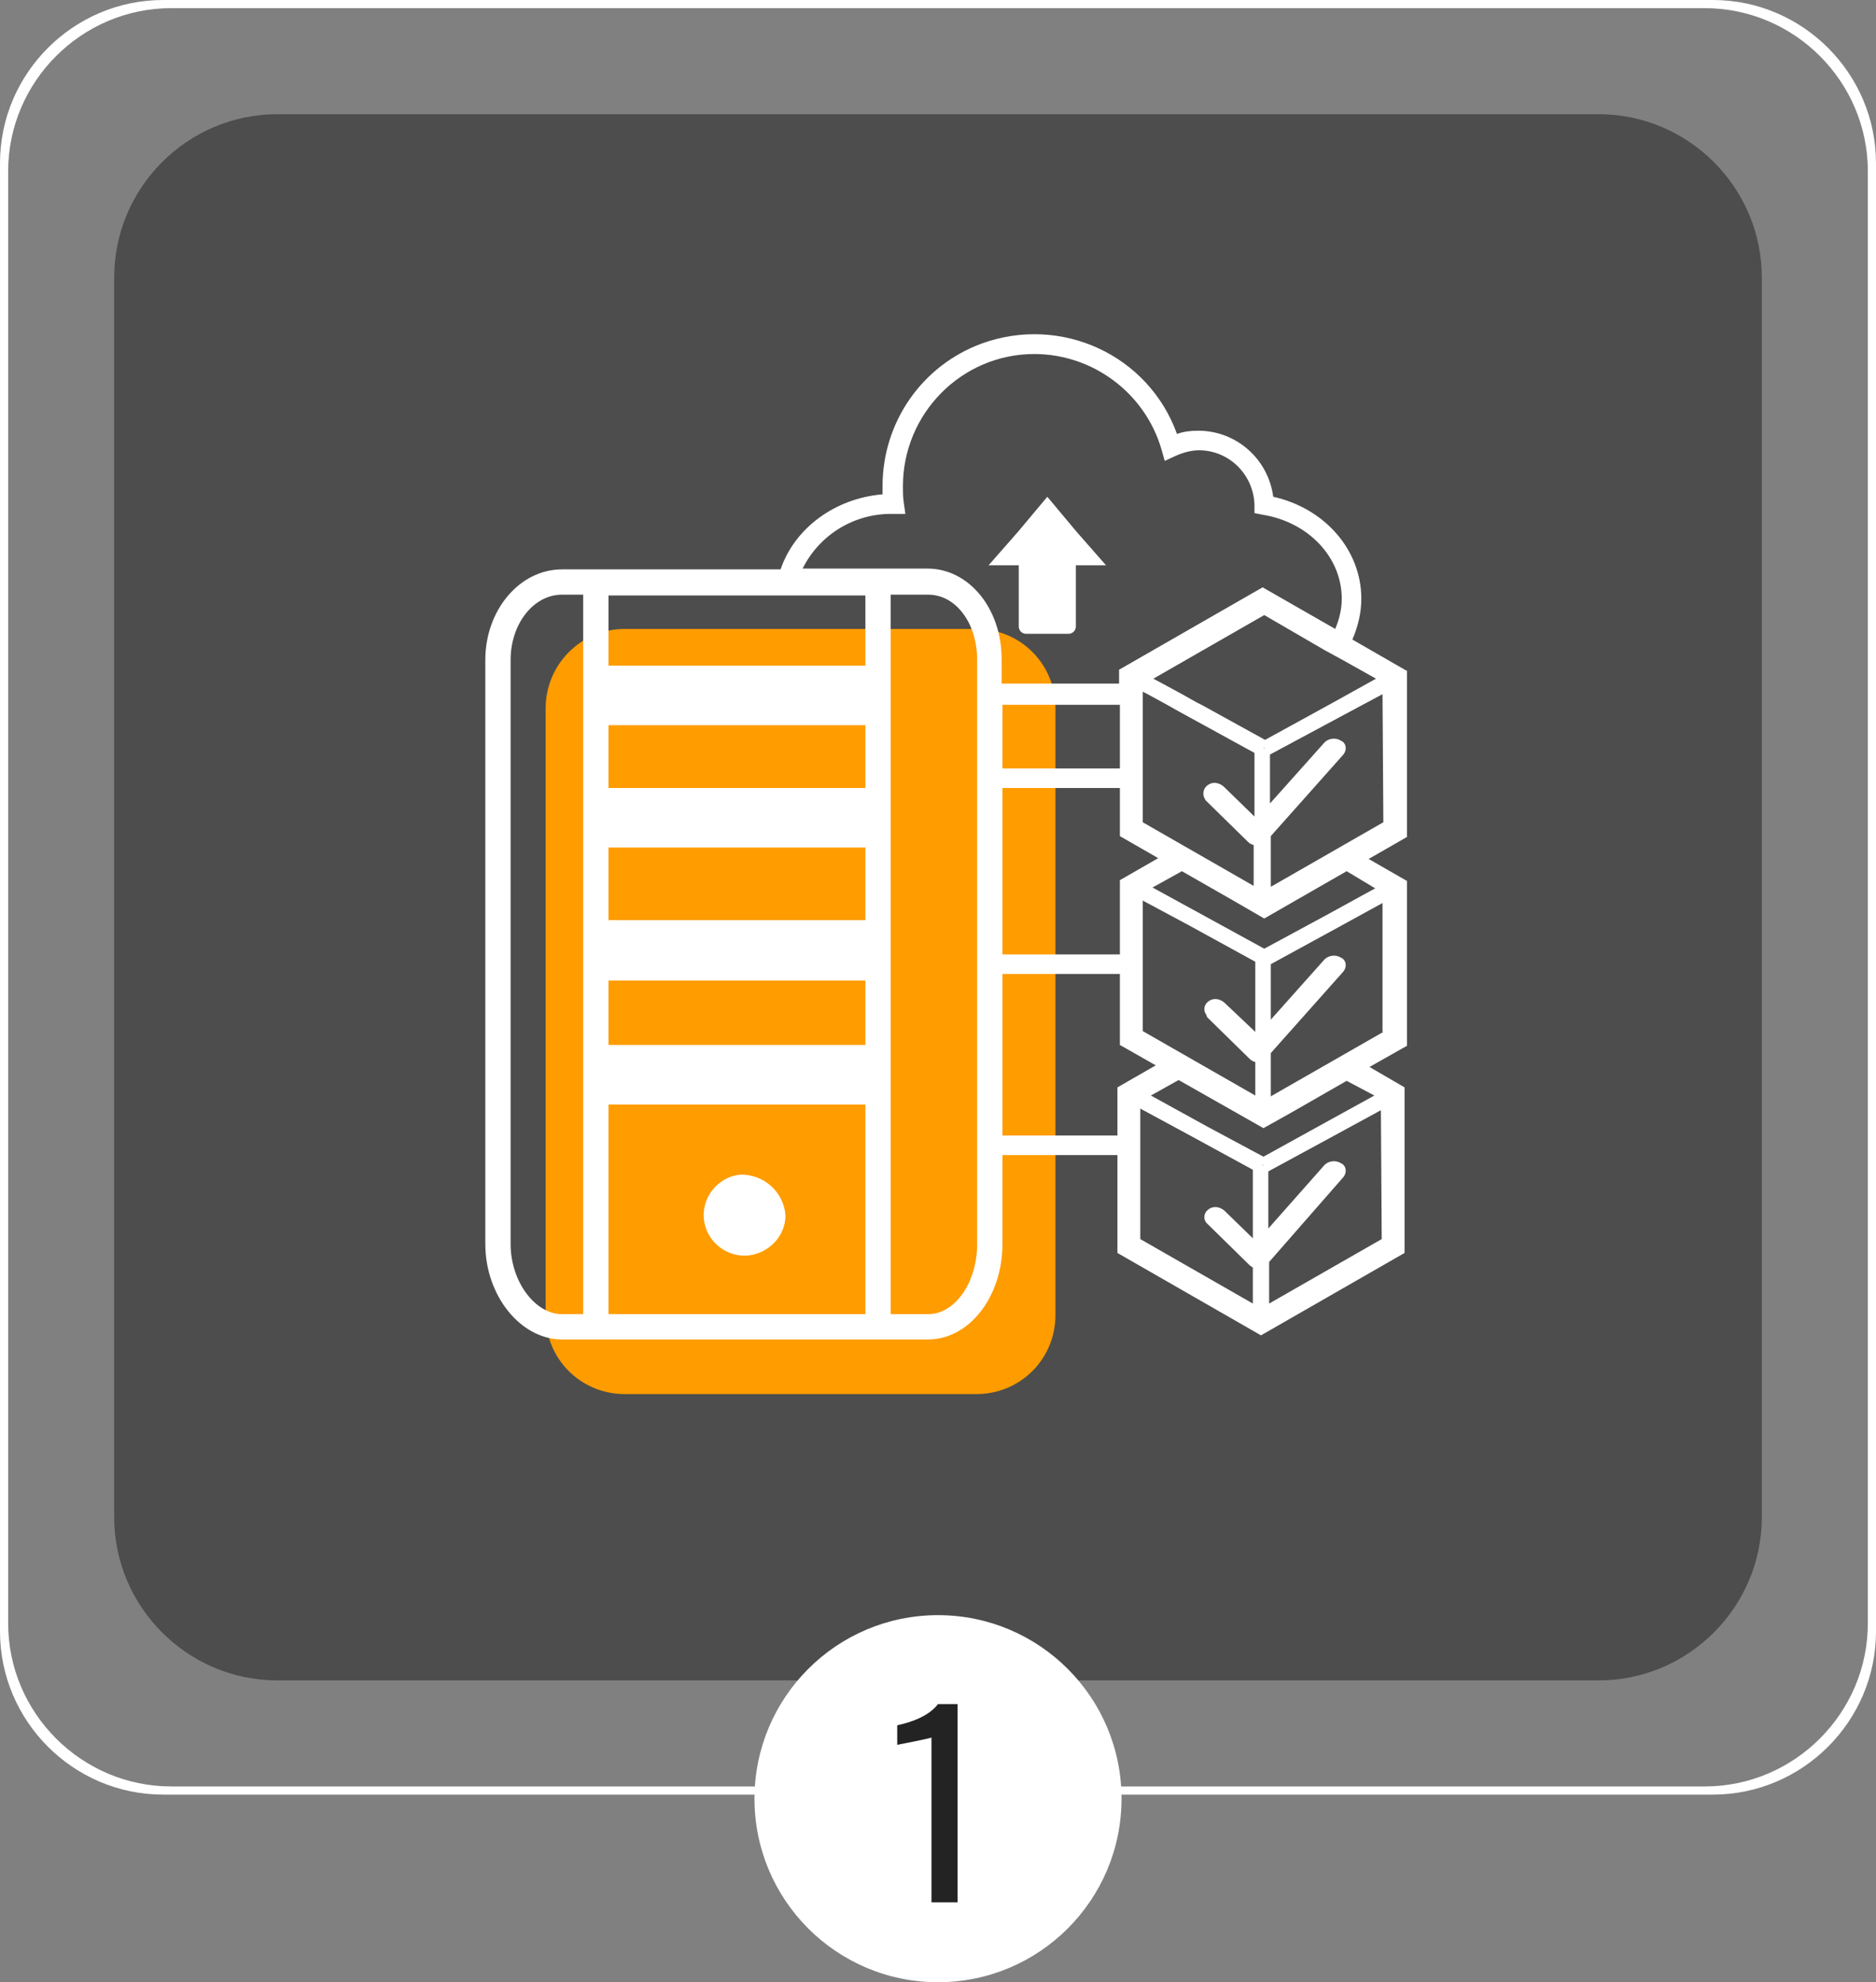 <?xml version="1.0" encoding="utf-8"?>
<!-- Generator: Adobe Illustrator 26.0.1, SVG Export Plug-In . SVG Version: 6.00 Build 0)  -->
<svg version="1.1" id="icon" xmlns="http://www.w3.org/2000/svg" xmlns:xlink="http://www.w3.org/1999/xlink" x="0px" y="0px"
	 viewBox="0 0 230 243" style="enable-background:new 0 0 230 243;" xml:space="preserve">
<rect x="0" y="0" width="230" height="243" fill="#808080" stroke="none"/>
<style type="text/css">
	.st0{opacity:0.4;}
	.st1{fill:#FFFFFF;}
	.st2{fill:#FF9C00;}
	.st3{fill:#232323;}
</style>
<path class="st0" d="M34,14h162c11,0,20,9,20,20v152c0,11-9,20-20,20H34c-11,0-20-9-20-20V34C14,23,23,14,34,14z"/>
<path class="st1" d="M229,21v178c0,11-9,20-20,20H21c-11,0-20-9-20-20V21C1,10,10,1,21,1h188C220,1,229,10,229,21z M210,0H20
	C9,0,0,9,0,20v180c0,11,9,20,20,20h190c11,0,20-9,20-20V20C230,9,221,0,210,0z"/>
<path class="st2" d="M76.6,77.1h43.1c5.4,0,9.7,4.3,9.7,9.7v74.4c0,5.4-4.3,9.7-9.7,9.7H76.6c-5.4,0-9.7-4.3-9.7-9.7V86.8
	C66.9,81.5,71.2,77.1,76.6,77.1z"/>
<path class="st1" d="M90.7,144c-2.7,0.3-4.7,2.8-4.4,5.5c0.3,2.7,2.8,4.7,5.5,4.4c2.5-0.3,4.5-2.4,4.5-4.9
	C96.1,146.1,93.6,143.9,90.7,144z"/>
<path class="st1" d="M172.4,82.2l-6.6-3.8c0.7-1.6,1.1-3.3,1.1-5c0-6-4.5-11.1-10.8-12.5c-0.6-4.6-4.5-8.1-9.2-8.1
	c-0.9,0-1.8,0.1-2.6,0.4c-3.5-9.7-14.2-14.6-23.9-11.1c-7.4,2.7-12.2,9.7-12.2,17.5c0,0.3,0,0.7,0,1c-5.9,0.5-10.8,4.2-12.5,9.2
	H68.9c-5.2,0-9.4,5-9.4,11.1v71.6c0,6.3,4.3,11.7,9.4,11.7h44.9c5,0,9.1-5.2,9.1-11.7v-10.9H137v12l17.6,10.1l17.6-10.1v-20.3
	l-4.3-2.5l4.6-2.6v-20.2l-4.7-2.7l4.7-2.7V82.2z M168.7,83.2l-5.4,3l-8.2,4.5l-7.8-4.3l-0.6-0.3l-1.6-0.9l-2.2-1.2l-1.5-0.8
	l13.6-7.8l7.4,4.3l1.1,0.6l1.1,0.6L168.7,83.2z M140.1,100.8v-16l0.6,0.3l2.2,1.2l1.6,0.9l9.3,5.1v7.8l-3.8-3.7
	c-0.6-0.5-1.4-0.6-2-0.1c-0.5,0.4-0.6,1.1-0.3,1.6c0,0.1,0.1,0.1,0.1,0.2l5.2,5.1c0.2,0.2,0.4,0.3,0.7,0.4v5.1h0.1h-0.1v-0.1
	L140.1,100.8z M148,124.7l5.2,5.1c0.2,0.2,0.4,0.3,0.7,0.4v4.2h0.1h-0.1v-0.1l-13.8-7.9v-16l5.6,3l8.2,4.5v8.6l-3.8-3.6
	c-0.6-0.5-1.4-0.6-2-0.1c-0.5,0.4-0.6,1.1-0.2,1.6C147.9,124.6,148,124.6,148,124.7z M137.3,107.9v9.1h-14.4V96.6h14.4v5.9l4.7,2.7
	L137.3,107.9z M122.9,94.2v-7.8h14.4v7.8L122.9,94.2z M155,91.8l-0.1-0.1h0.1L155,91.8z M109.5,63h1.5l-0.2-1.4
	c-0.1-0.7-0.1-1.3-0.1-2c0-8.9,7.2-16.2,16.1-16.2c7.2,0,13.6,4.8,15.6,11.7l0.4,1.4l1.3-0.6c0.9-0.4,1.9-0.7,2.9-0.7
	c3.7,0,6.7,3,6.8,6.7v1l1,0.2c5.6,0.9,9.7,5.2,9.7,10.3c0,1.3-0.3,2.5-0.8,3.7l-8.9-5.1l-17.6,10.1v1.7h-14.4v-3
	c0-6.2-4-11.1-9.1-11.1H98.4C100.5,65.5,104.8,62.9,109.5,63z M71.5,161.1h-2.6c-3.3,0-6.3-4-6.3-8.6V80.9c0-4.4,2.8-8,6.3-8h2.6
	L71.5,161.1z M106.1,161.1H74.6v-25.7h31.5L106.1,161.1z M106.1,128.1H74.6v-7.9h31.5L106.1,128.1z M106.1,112.8H74.6v-8.9h31.5
	L106.1,112.8z M106.1,96.6H74.6v-7.7h31.5L106.1,96.6z M106.1,81.6H74.6v-8.6h31.5L106.1,81.6z M119.8,83.9v68.6
	c0,4.7-2.7,8.6-6,8.6h-4.6V72.9h4.6c3.4,0,6,3.5,6,8V83.9z M137,139.2h-14.1v-19.8h14.4v8.7l4.4,2.5l-4.7,2.7V139.2z M153.6,151.8
	l-3.5-3.4c-0.6-0.5-1.4-0.6-2-0.1c-0.5,0.4-0.6,1.1-0.2,1.6c0,0,0.1,0.1,0.1,0.1l5.2,5.1c0.1,0.1,0.3,0.2,0.4,0.3v4.4l-13.8-7.9v-16
	l6.1,3.3l7.7,4.2L153.6,151.8z M154.8,142.8h0.1l-0.1,0.1L154.8,142.8z M169.4,151.9l-13.8,7.9v-5.1l9.1-10.4
	c0.4-0.5,0.4-1.2-0.1-1.6c-0.1,0-0.1-0.1-0.2-0.1c-0.6-0.4-1.5-0.3-2,0.2l-6.9,7.8v-7l8.1-4.4l5.7-3.1L169.4,151.9z M168.5,134.3
	l-6.9,3.8l-6.7,3.7l-6.9-3.7l-6.9-3.8l3.4-1.9l6.7,3.8l3.7,2.1l3.4-1.9l6.8-3.9L168.5,134.3z M155,117.5L155,117.5L155,117.5
	L155,117.5z M169.6,126.5l-13.8,7.9v-5.3l8.9-10c0.4-0.5,0.4-1.2-0.1-1.6c-0.1,0-0.1-0.1-0.2-0.1c-0.6-0.4-1.5-0.3-2,0.2l-6.6,7.4
	v-6.8l8.6-4.7l5.1-2.8V126.5z M168.6,108.9l-6.2,3.4l-7.4,4l-7.3-4l-6.4-3.5l3.6-2l6.3,3.6l3.8,2.2l4-2.3l6.1-3.5L168.6,108.9z
	 M169.6,100.8l-13.6,7.8l-0.2,0.1v-6.2l8.9-10c0.4-0.5,0.4-1.2-0.1-1.6c-0.1,0-0.1-0.1-0.2-0.1c-0.6-0.4-1.5-0.3-2,0.2l-6.7,7.5v-6
	l9.5-5.1l4.3-2.3L169.6,100.8z"/>
<path class="st1" d="M124.9,76.8c0,0.5,0.4,0.9,0.9,0.9c0,0,0,0,0,0h5.2c0.5,0,0.9-0.4,0.9-0.9v-7.5h3.7l-3.6-4.1l-3.6-4.3l-3.6,4.3
	l-3.6,4.1h3.7L124.9,76.8z"/>
<circle class="st1" cx="115" cy="220.5" r="22.5"/>
<path class="st3" d="M114.2,213c-0.1,0.1-4.2,0.9-4.2,0.9v-2.4c1.4-0.3,3.8-1,5-2.6h2.4v24.3h-3.2L114.2,213z"/>
</svg>
